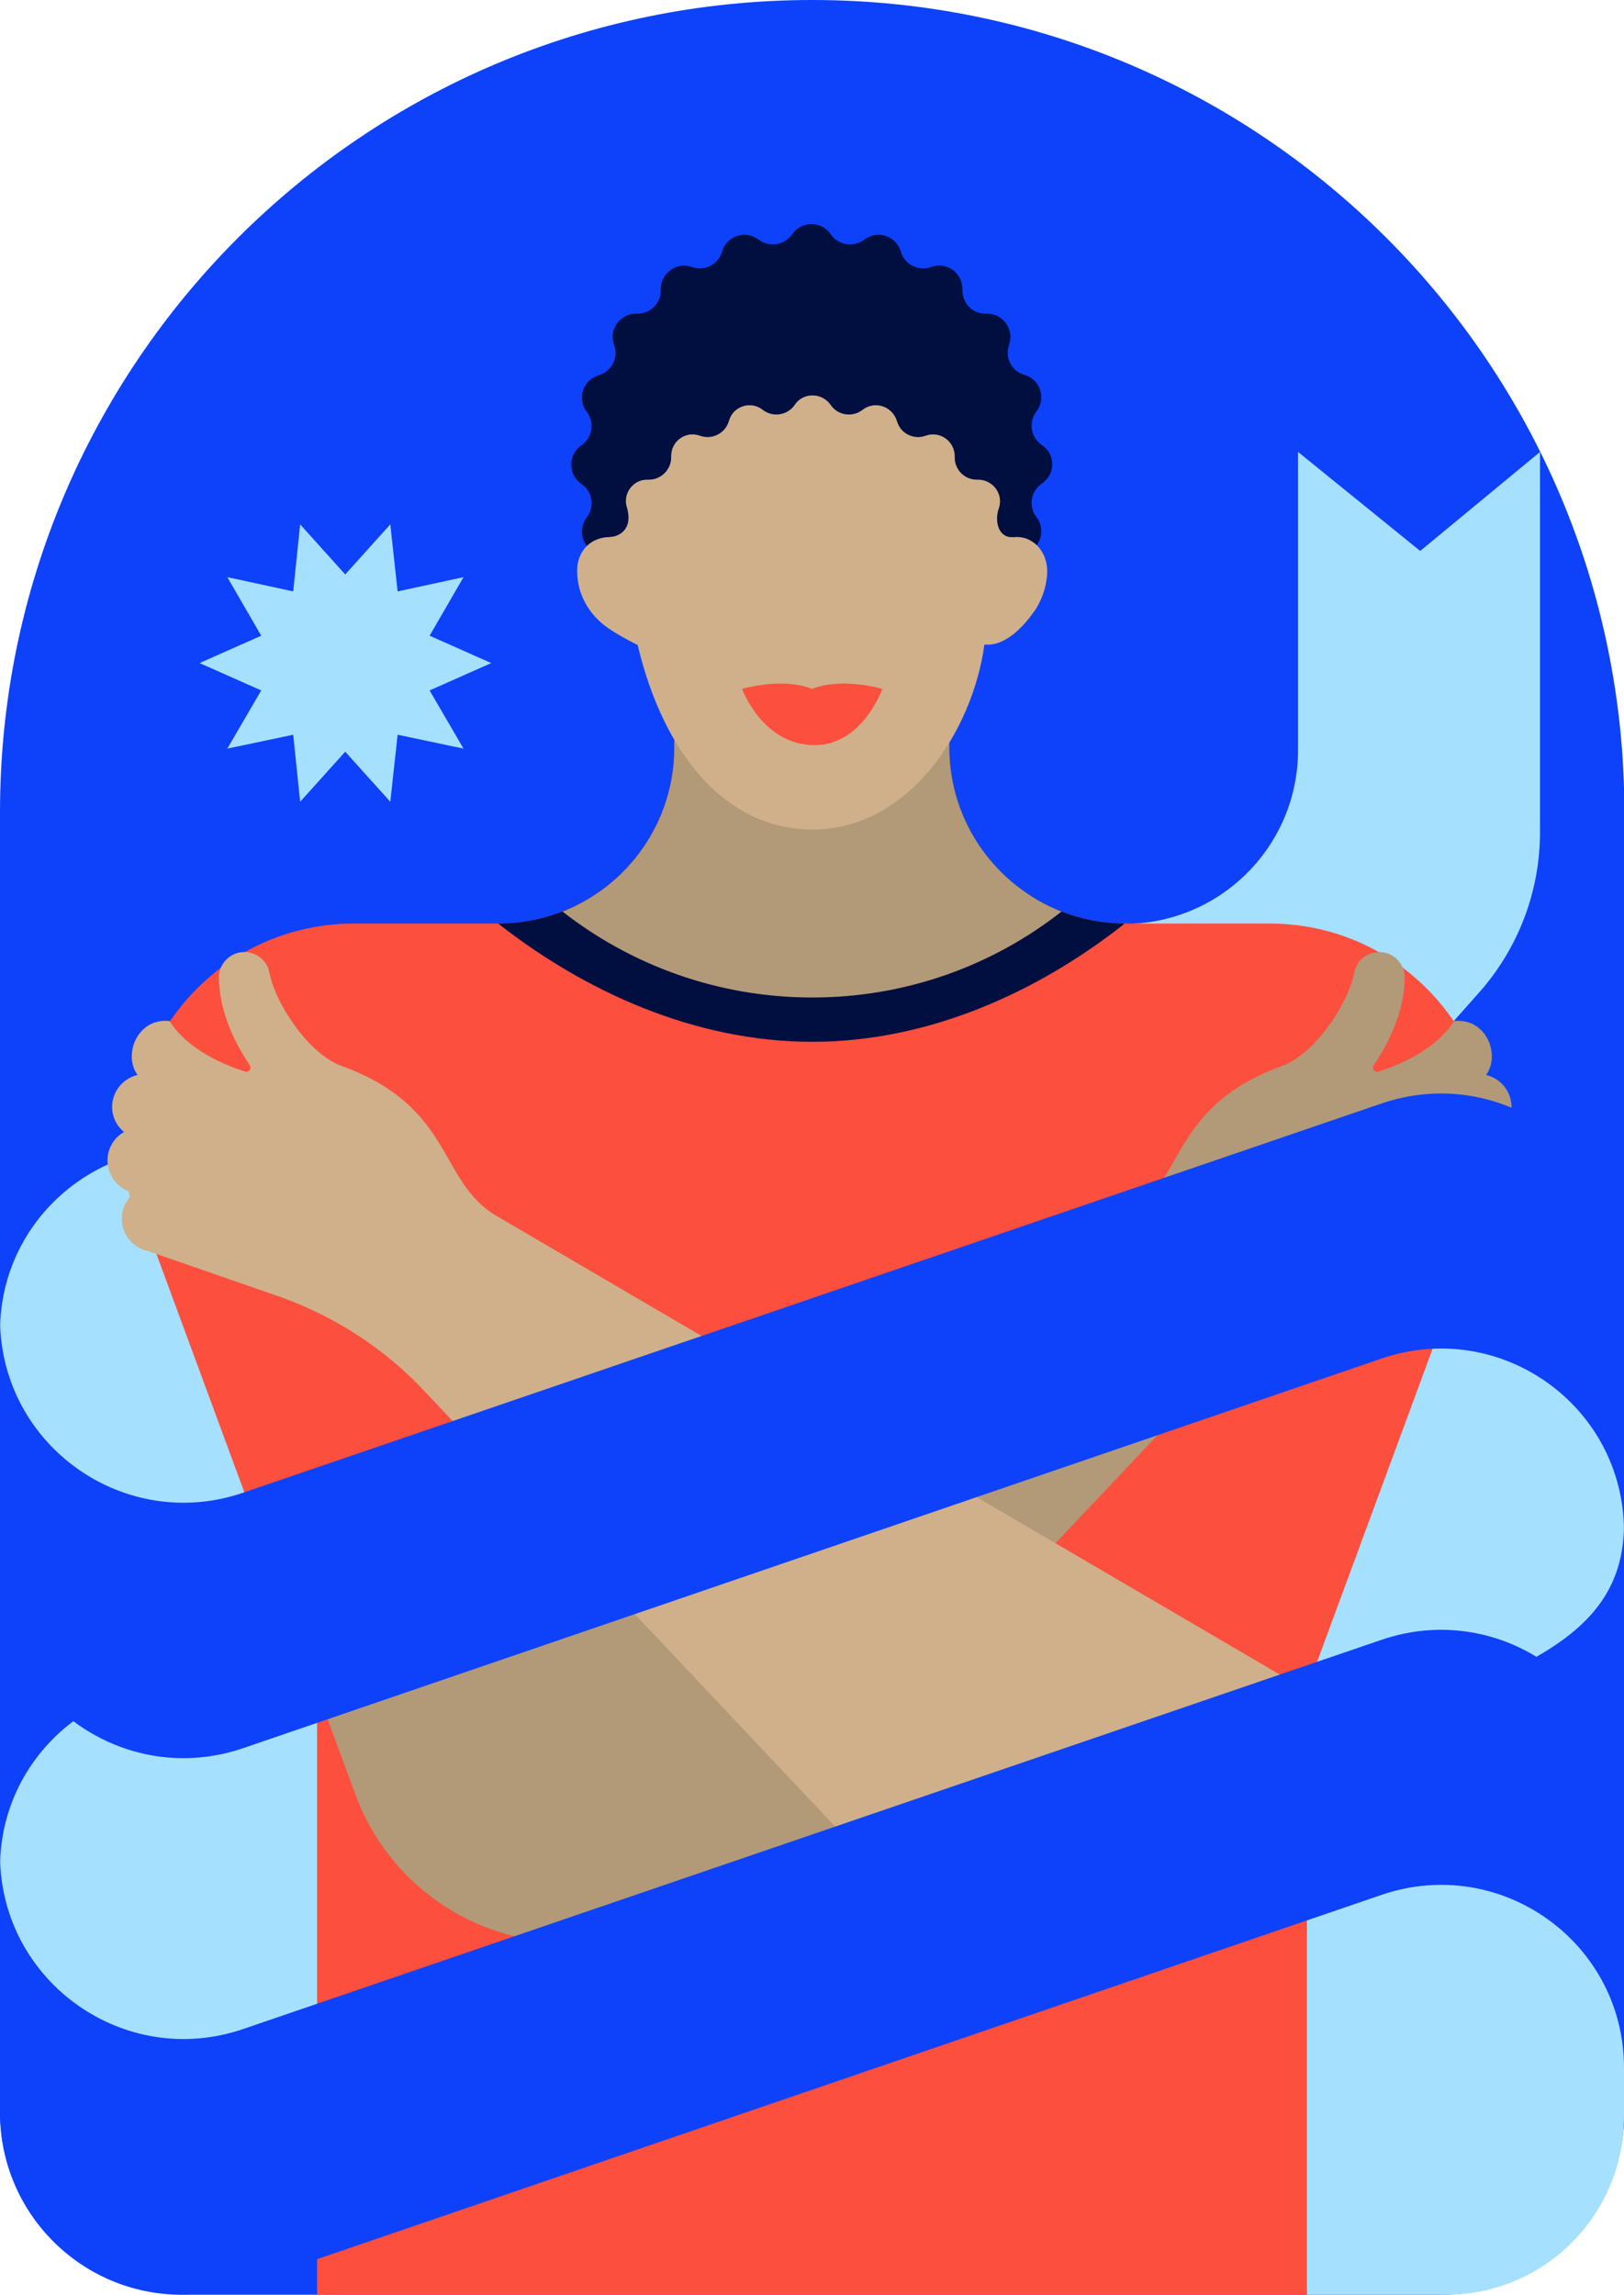 <svg xmlns="http://www.w3.org/2000/svg" xmlns:xlink="http://www.w3.org/1999/xlink" id="Layer_1" x="0px" y="0px" viewBox="0 0 421.5 595.6" style="enable-background:new 0 0 421.5 595.6;" xml:space="preserve"> <style type="text/css"> .st0{clip-path:url(#SVGID_2_);fill:#0D42FA;} .st1{clip-path:url(#SVGID_2_);fill:#A6E0FF;} .st2{clip-path:url(#SVGID_2_);fill:#FC4F3D;} .st3{clip-path:url(#SVGID_2_);fill:#000E40;} .st4{clip-path:url(#SVGID_2_);fill:#B29978;} .st5{clip-path:url(#SVGID_2_);fill:#CFB08A;} .st6{fill:#A6E0FF;} </style> <g> <defs> <rect id="SVGID_1_" width="421.5" height="595.6"></rect> </defs> <clipPath id="SVGID_2_"> <use xlink:href="#SVGID_1_" style="overflow:visible;"></use> </clipPath> <path class="st0" d="M374.3,595.6H47.2C21.1,595.6,0,574.4,0,548.4V210.8C0,94.4,94.4,0,210.8,0c116.4,0,210.8,94.4,210.8,210.8 v337.6C421.5,574.4,400.4,595.6,374.3,595.6"></path> <path class="st1" d="M291.8,239.8L291.8,239.8c24.9,0,45.1-20.2,45.1-45.1v-77.4l31.7,25.7l31.1-25.7V216 c0,15.3-5.6,30.1-15.8,41.6l-15.8,17.8L291.8,239.8z"></path> <path class="st1" d="M0,484.6c0.1-32.5,32.1-55.3,62.9-44.8l116.4,20.4L53.5,558L9,523l-9-19V484.6z"></path> <path class="st1" d="M421.5,395.5c0,30.2-28.1,39.8-82.3,57.2l-6-69l38.7-50.2l49.6,16.5V395.5z"></path> <path class="st1" d="M421.5,549.3v-11v-45.4l-49.6-16.5l-42.8,21.1l10.1,98.1h36.1C400.8,595.6,421.5,574.9,421.5,549.3"></path> <path class="st1" d="M0,345.4c0.1-32.5,32.1-55.3,62.9-44.8l72.7,62.1l-82.1,56.1L9,383.8l-9-19V345.4z"></path> <path class="st2" d="M329.4,239.7h-37.3c-25.3,0-45.7-20.5-45.7-45.7v-11l-0.1,0c-21.6-14.5-49.8-14.5-71.3,0v0v11 c0,25.3-20.5,45.7-45.7,45.7H92c-40.3,0-68.2,40.1-54.3,77.9l44.6,120.9v157.1h256.9V438.5l44.6-120.9 C397.7,279.8,369.7,239.7,329.4,239.7"></path> <path class="st3" d="M291.8,239.8c-0.1,0-0.1-0.1-0.2-0.1c-25-0.3-45.2-20.6-45.2-45.7v-11l-0.1,0c-21.6-14.5-49.8-14.5-71.3,0v11 c0,25.3-20.5,45.7-45.7,45.7c22.3,17.5,50.9,30.7,81.5,30.7C241.3,270.4,269.6,257.3,291.8,239.8"></path> <path class="st4" d="M210.8,258.9c24.4,0,46.9-8.3,64.7-22.3c-17-6.7-29.1-23.2-29.1-42.6v-11l-0.1,0c-21.6-14.5-49.8-14.5-71.3,0 v11c0,19.4-12,35.9-29,42.6C163.8,250.5,186.3,258.9,210.8,258.9"></path> <path class="st4" d="M292.5,315.6c15.3-8.9,10.9-28.3,40.4-39c8-2.9,16.8-15.4,18.6-24.2c0.6-3.1,3.3-5.3,6.5-5.3 c3.7,0,6.7,3.1,6.6,6.8c-0.1,5.3-1.7,13.2-8,22.5c-0.6,0.9,0.2,2.1,1.3,1.7c5-1.6,14.7-5.5,19.5-13.1c6.3-0.6,9.8,4.5,9.8,9.2 c0,1.8-0.5,3.4-1.5,4.8c3.8,0.9,6.6,4.3,6.6,8.3c0,2.6-1.2,5-3.1,6.5c2.6,1.5,4.3,4.2,4.3,7.4c0,3.6-2.3,6.8-5.5,8 c-0.1,0.5-0.2,1-0.3,1.5c1.3,1.5,2.1,3.4,2.1,5.6c0,4.1-2.9,7.6-6.8,8.4h0l-34.6,12c-14.1,5.1-26.9,13.4-37.2,24.4L210.6,467.6 l14.1,14.6c-12.7,14-58.5,22-77.4,22c-24.5,0-46.5-15.3-55-38.3l-10.1-27.3L292.5,315.6z"></path> <path class="st5" d="M128.9,315.6c-15.3-8.9-10.9-28.3-40.4-39c-8-2.9-16.8-15.4-18.6-24.2c-0.6-3.1-3.3-5.3-6.5-5.3 c-3.7,0-6.7,3.1-6.6,6.8c0.1,5.3,1.7,13.2,8,22.5c0.6,0.9-0.2,2.1-1.3,1.7c-5-1.6-14.7-5.5-19.5-13.1c-6.3-0.6-9.8,4.5-9.8,9.2 c0,1.8,0.5,3.4,1.5,4.8c-3.8,0.9-6.6,4.3-6.6,8.3c0,2.6,1.2,5,3.1,6.5c-2.6,1.5-4.3,4.2-4.3,7.4c0,3.6,2.3,6.8,5.5,8 c0.1,0.5,0.2,1,0.3,1.5c-1.3,1.5-2.1,3.4-2.1,5.6c0,4.1,2.9,7.6,6.8,8.4c0,0,0,0,0,0l34.6,12c14.1,5.1,26.9,13.4,37.2,24.4 l114.3,121.2c12.7,14,30.6,22,49.5,22c24.5,0,46.5-15.3,55-38.3l10.1-27.3L128.9,315.6z"></path> <path class="st3" d="M270.4,125.5L270.4,125.5c-2.9,2-3.5,6-1.4,8.7c2.6,3.4,1,8.3-3.1,9.5l0,0c-3.4,1-5.2,4.6-4,7.9l0,0 c1.5,4-1.6,8.2-5.9,8.1h0c-3.5-0.1-6.3,2.7-6.2,6.2v0c0.1,4.3-4.1,7.3-8.1,5.9l0,0c-3.3-1.2-6.9,0.7-7.8,4l0,0 c-1.2,4.1-6.1,5.7-9.5,3.1c-2.8-2.1-6.7-1.5-8.7,1.4l0,0c-2.4,3.5-7.6,3.5-10,0l0,0c-2-2.9-6-3.5-8.7-1.4c-3.4,2.6-8.3,1-9.5-3.1 l0,0c-1-3.4-4.6-5.2-7.9-4l0,0c-4,1.5-8.2-1.6-8.1-5.9l0,0c0.1-3.5-2.7-6.3-6.2-6.2h0c-4.3,0.1-7.3-4.1-5.9-8.1l0,0 c1.2-3.3-0.7-6.9-4-7.8l0,0c-4.1-1.2-5.7-6.1-3.1-9.5c2.1-2.8,1.5-6.7-1.4-8.7l0,0c-3.5-2.4-3.5-7.6,0-10l0,0c2.9-2,3.5-6,1.4-8.7 v0c-2.6-3.4-1-8.3,3.1-9.5l0,0c3.4-1,5.2-4.6,4-7.9l0,0c-1.5-4,1.6-8.2,5.9-8.1l0,0c3.5,0.1,6.3-2.7,6.2-6.2v0 c-0.1-4.3,4.1-7.3,8.1-5.9l0,0c3.3,1.2,6.9-0.7,7.8-4l0,0c1.2-4.1,6.1-5.7,9.5-3.1c2.8,2.1,6.7,1.5,8.7-1.4l0,0 c2.4-3.5,7.6-3.5,10,0l0,0c2,2.9,6,3.5,8.7,1.4c3.4-2.6,8.3-1,9.5,3.1l0,0c1,3.4,4.6,5.2,7.9,4l0,0c4-1.5,8.2,1.6,8.1,5.9v0 c-0.1,3.5,2.7,6.4,6.2,6.2h0c4.3-0.1,7.3,4.1,5.9,8.1l0,0c-1.2,3.3,0.7,6.9,4,7.8l0,0c4.1,1.2,5.7,6.1,3.1,9.5v0 c-2.1,2.8-1.5,6.7,1.4,8.7l0,0C274,117.9,274,123.1,270.4,125.5"></path> <path class="st5" d="M263.3,139.4c-4.4,0.4-5-4.6-4-7.4l0,0c1.4-3.8-1.5-7.7-5.5-7.6l0,0c-3.3,0.1-6-2.6-5.9-5.9v0 c0.1-4-3.8-6.9-7.6-5.5l0,0c-3.1,1.1-6.5-0.6-7.4-3.8l0,0c-1.1-3.9-5.8-5.4-9-2.9c-2.6,2-6.4,1.4-8.2-1.3l0,0 c-2.3-3.3-7.2-3.3-9.4,0l0,0c-1.8,2.7-5.6,3.3-8.2,1.3c-3.2-2.5-7.8-1-8.9,2.9l0,0c-0.9,3.2-4.3,4.9-7.4,3.8l0,0 c-3.8-1.4-7.7,1.5-7.6,5.5v0c0.1,3.3-2.6,6-5.9,5.9l0,0c-4-0.1-6.9,3.8-5.5,7.6l0,0c1.8,7.1-4.6,7.4-4.6,7.4 c-4.7,0-8.5,3.5-8.4,8.9c0,5.2,2.4,9.9,6.1,13.2c3.1,2.8,9.6,5.9,9.6,5.9c6.6,27.9,22.6,47.9,45.4,47.9c24.9,0,41.5-25.4,44.6-48 c1.2,0,6.4,0.9,13.4-9.3c0,0,0,0,0,0c1.8-3,2.9-6.4,2.9-9.9C271.7,142.9,267.9,139,263.3,139.4"></path> <path class="st3" d="M162.7,132.1L162.7,132.1c-1.4-3.8,1.5-7.8,5.5-7.6h0c3.3,0.1,6-2.6,5.9-5.9v0c-0.1-4,3.8-6.9,7.6-5.5l0,0 c3.1,1.1,6.5-0.6,7.4-3.8l0,0c1.1-3.9,5.8-5.4,8.9-2.9c2.6,2,6.4,1.4,8.2-1.3l0,0c2.2-3.3,7.1-3.3,9.4,0l0,0 c1.8,2.7,5.6,3.3,8.2,1.3c3.2-2.5,7.8-1,9,2.9l0,0c0.9,3.2,4.3,4.9,7.4,3.8l0,0c3.8-1.4,7.7,1.5,7.6,5.5v0c-0.1,3.3,2.6,6,5.9,5.9 h0c4-0.1,6.9,3.8,5.5,7.6l0,0c-0.9,2.5-0.5,6.8,2.9,7.3c0.6-4.8,0.9-9.6,0.9-14.5c0-29.3-23.5-53-52.4-53 c-28.9,0-52.4,23.8-52.3,53.1c0,4.9,0.3,9.6,0.8,14.3C160.8,138.9,164.1,137.4,162.7,132.1"></path> <path class="st0" d="M263.3,139.4c-0.2,0-0.3,0-0.4,0C263,139.4,263.1,139.4,263.3,139.4z"></path> <path class="st0" d="M358.6,286.4l-295.4,101C32.4,398,0.3,375.3,0,342.7v66.3c0.3,32.6,32.4,55.3,63.2,44.7l295.4-101.1 c30.8-10.5,62.8,12.2,62.9,44.8v-66.3C421.4,298.7,389.4,275.9,358.6,286.4"></path> <path class="st2" d="M210.8,178.8c-7.8-3.1-18.2,0-18.2,0s5.3,14.6,18.8,14.6c12.5,0,17.6-14.6,17.6-14.6S218.5,175.7,210.8,178.8"></path> <path class="st0" d="M358.6,425.6l-295.4,101C32.4,537.2,0.3,514.5,0,481.9v66.3c0.3,32.6,32.4,55.3,63.2,44.7l295.4-101.1 c30.8-10.5,62.8,12.2,62.9,44.8v-66.3C421.4,437.9,389.4,415.1,358.6,425.6"></path> </g> <polygon class="st6" points="127.5,172.1 111.5,179.2 120.3,194.3 103.2,190.7 101.3,208.1 89.6,195.1 77.9,208.1 76.1,190.7 59,194.3 67.8,179.2 51.8,172.1 67.8,165 59,149.8 76.1,153.5 77.9,136.1 89.6,149.1 101.3,136.1 103.2,153.5 120.3,149.8 111.5,165 "></polygon> </svg>